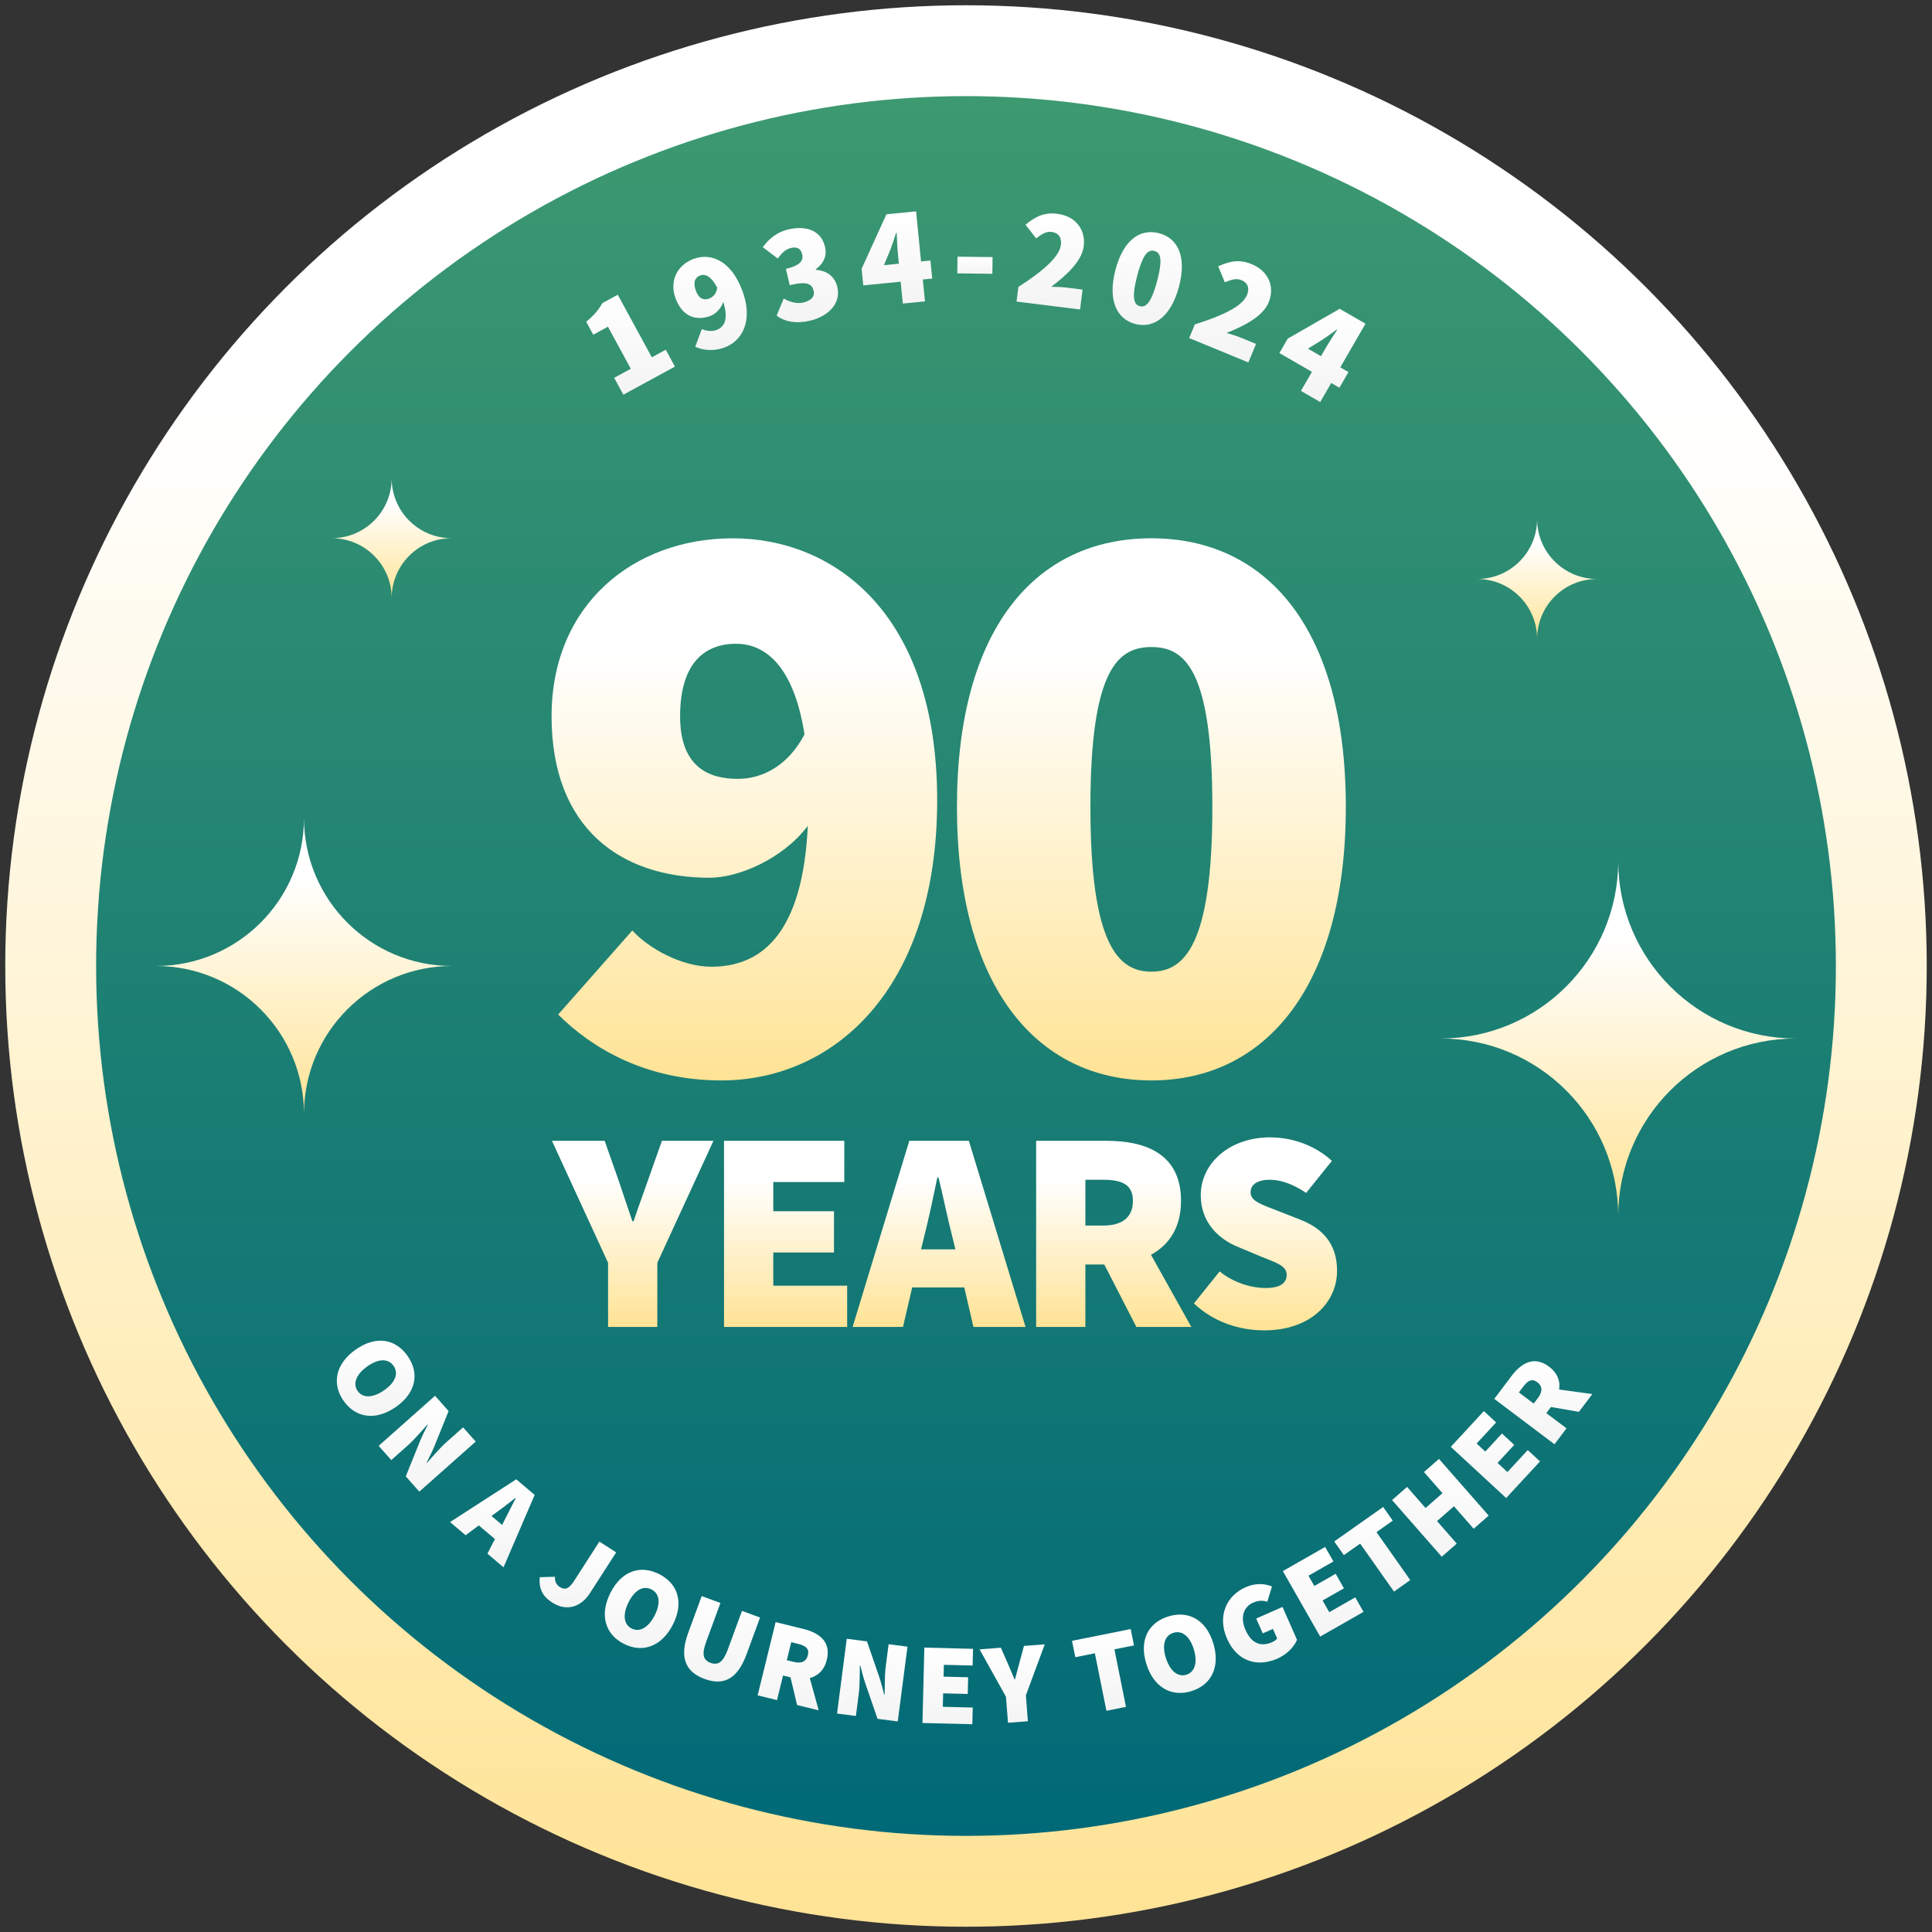 <?xml version="1.0" encoding="UTF-8"?>
<svg id="Option_1_Logo" data-name="Option 1 Logo" xmlns="http://www.w3.org/2000/svg" xmlns:xlink="http://www.w3.org/1999/xlink" viewBox="0 0 1800 1800">
  <rect x="0" y="0" width="1800" height="1800" fill="#333333" stroke="none"/>
  <defs>
    <style>
      .cls-1 {
        fill: url(#linear-gradient);
      }

      .cls-1, .cls-2, .cls-3, .cls-4, .cls-5, .cls-6, .cls-7, .cls-8, .cls-9, .cls-10, .cls-11, .cls-12, .cls-13, .cls-14, .cls-15, .cls-16, .cls-17, .cls-18, .cls-19, .cls-20, .cls-21, .cls-22, .cls-23, .cls-24, .cls-25, .cls-26, .cls-27, .cls-28, .cls-29, .cls-30, .cls-31, .cls-32, .cls-33, .cls-34, .cls-35, .cls-36, .cls-37, .cls-38, .cls-39, .cls-40 {
        stroke-width: 0px;
      }

      .cls-2 {
        fill: url(#linear-gradient-38);
      }

      .cls-3 {
        fill: url(#linear-gradient-33);
      }

      .cls-4 {
        fill: url(#linear-gradient-29);
      }

      .cls-5 {
        fill: url(#linear-gradient-32);
      }

      .cls-6 {
        fill: url(#linear-gradient-30);
      }

      .cls-7 {
        fill: url(#linear-gradient-31);
      }

      .cls-8 {
        fill: url(#linear-gradient-36);
      }

      .cls-9 {
        fill: url(#linear-gradient-39);
      }

      .cls-10 {
        fill: url(#linear-gradient-34);
      }

      .cls-11 {
        fill: url(#linear-gradient-37);
      }

      .cls-12 {
        fill: url(#linear-gradient-35);
      }

      .cls-13 {
        fill: url(#linear-gradient-28);
      }

      .cls-14 {
        fill: url(#linear-gradient-25);
      }

      .cls-15 {
        fill: url(#linear-gradient-11);
      }

      .cls-16 {
        fill: url(#linear-gradient-12);
      }

      .cls-17 {
        fill: url(#linear-gradient-13);
      }

      .cls-18 {
        fill: url(#linear-gradient-10);
      }

      .cls-19 {
        fill: url(#linear-gradient-17);
      }

      .cls-20 {
        fill: url(#linear-gradient-16);
      }

      .cls-21 {
        fill: url(#linear-gradient-19);
      }

      .cls-22 {
        fill: url(#linear-gradient-15);
      }

      .cls-23 {
        fill: url(#linear-gradient-23);
      }

      .cls-24 {
        fill: url(#linear-gradient-21);
      }

      .cls-25 {
        fill: url(#linear-gradient-18);
      }

      .cls-26 {
        fill: url(#linear-gradient-14);
      }

      .cls-27 {
        fill: url(#linear-gradient-22);
      }

      .cls-28 {
        fill: url(#linear-gradient-20);
      }

      .cls-29 {
        fill: url(#linear-gradient-27);
      }

      .cls-30 {
        fill: url(#linear-gradient-24);
      }

      .cls-31 {
        fill: url(#linear-gradient-26);
      }

      .cls-32 {
        fill: url(#linear-gradient-40);
      }

      .cls-33 {
        fill: url(#linear-gradient-4);
      }

      .cls-34 {
        fill: url(#linear-gradient-2);
      }

      .cls-35 {
        fill: url(#linear-gradient-3);
      }

      .cls-36 {
        fill: url(#linear-gradient-8);
      }

      .cls-37 {
        fill: url(#linear-gradient-9);
      }

      .cls-38 {
        fill: url(#linear-gradient-7);
      }

      .cls-39 {
        fill: url(#linear-gradient-5);
      }

      .cls-40 {
        fill: url(#linear-gradient-6);
      }
    </style>
    <linearGradient id="linear-gradient" x1="900" y1="4.9" x2="900" y2="1795.1" gradientUnits="userSpaceOnUse">
      <stop offset=".21" stop-color="#fff"/>
      <stop offset="1" stop-color="#ffe395"/>
    </linearGradient>
    <linearGradient id="linear-gradient-2" x1="900" y1="1710.45" x2="900" y2="89.55" gradientUnits="userSpaceOnUse">
      <stop offset="0" stop-color="#006977"/>
      <stop offset="1" stop-color="#3d9970"/>
    </linearGradient>
    <linearGradient id="linear-gradient-3" x1="1432.09" y1="483.6" x2="1432.09" y2="595.26" gradientUnits="userSpaceOnUse">
      <stop offset=".21" stop-color="#fff"/>
      <stop offset="1" stop-color="#ffe395"/>
    </linearGradient>
    <linearGradient id="linear-gradient-4" x1="364.91" y1="445.6" x2="364.91" y2="557.26" xlink:href="#linear-gradient-3"/>
    <linearGradient id="linear-gradient-5" x1="283.22" y1="762.13" x2="283.22" y2="1037.87" xlink:href="#linear-gradient-3"/>
    <linearGradient id="linear-gradient-6" x1="1507.67" y1="802.13" x2="1507.67" y2="1132.97" xlink:href="#linear-gradient-3"/>
    <linearGradient id="linear-gradient-7" x1="589.48" y1="1062.87" x2="589.48" y2="1236.27" xlink:href="#linear-gradient-3"/>
    <linearGradient id="linear-gradient-8" x1="731.93" y1="1062.87" x2="731.93" y2="1236.27" xlink:href="#linear-gradient-3"/>
    <linearGradient id="linear-gradient-9" x1="874.91" y1="1062.87" x2="874.91" y2="1236.27" xlink:href="#linear-gradient-3"/>
    <linearGradient id="linear-gradient-10" x1="1037.64" y1="1062.87" x2="1037.64" y2="1236.27" xlink:href="#linear-gradient-3"/>
    <linearGradient id="linear-gradient-11" x1="1179.02" y1="1059.67" x2="1179.02" y2="1239.47" xlink:href="#linear-gradient-3"/>
    <linearGradient id="linear-gradient-12" x1="693.51" y1="501.51" x2="693.51" y2="1006.61" xlink:href="#linear-gradient-3"/>
    <linearGradient id="linear-gradient-13" x1="1072.72" y1="501.51" x2="1072.72" y2="1006.61" xlink:href="#linear-gradient-3"/>
    <linearGradient id="linear-gradient-14" x1="350.01" y1="1249.1" x2="350.01" y2="1319.13" gradientUnits="userSpaceOnUse">
      <stop offset="0" stop-color="#fff"/>
      <stop offset="1" stop-color="#f4f4f4"/>
    </linearGradient>
    <linearGradient id="linear-gradient-15" x1="398" y1="1300.43" x2="398" y2="1389.74" xlink:href="#linear-gradient-14"/>
    <linearGradient id="linear-gradient-16" x1="458.72" y1="1378.26" x2="458.72" y2="1460.23" xlink:href="#linear-gradient-14"/>
    <linearGradient id="linear-gradient-17" x1="538.4" y1="1436.27" x2="538.4" y2="1497.52" xlink:href="#linear-gradient-14"/>
    <linearGradient id="linear-gradient-18" x1="597.8" y1="1462.55" x2="597.8" y2="1535.41" xlink:href="#linear-gradient-14"/>
    <linearGradient id="linear-gradient-19" x1="672.76" y1="1487.03" x2="672.76" y2="1566.66" xlink:href="#linear-gradient-14"/>
    <linearGradient id="linear-gradient-20" x1="738.55" y1="1511.3" x2="738.55" y2="1593.48" xlink:href="#linear-gradient-14"/>
    <linearGradient id="linear-gradient-21" x1="812.66" y1="1526.81" x2="812.66" y2="1603.82" xlink:href="#linear-gradient-14"/>
    <linearGradient id="linear-gradient-22" x1="883" y1="1535.05" x2="883" y2="1606.42" xlink:href="#linear-gradient-14"/>
    <linearGradient id="linear-gradient-23" x1="943.01" y1="1531.98" x2="943.01" y2="1605.07" xlink:href="#linear-gradient-14"/>
    <linearGradient id="linear-gradient-24" x1="1027.63" y1="1517.74" x2="1027.63" y2="1593.93" xlink:href="#linear-gradient-14"/>
    <linearGradient id="linear-gradient-25" x1="1099.18" y1="1504.27" x2="1099.18" y2="1577.27" xlink:href="#linear-gradient-14"/>
    <linearGradient id="linear-gradient-26" x1="1173.92" y1="1475.87" x2="1173.92" y2="1548.95" xlink:href="#linear-gradient-14"/>
    <linearGradient id="linear-gradient-27" x1="1232.76" y1="1441.26" x2="1232.76" y2="1524.76" xlink:href="#linear-gradient-14"/>
    <linearGradient id="linear-gradient-28" x1="1278.5" y1="1404.03" x2="1278.5" y2="1482.85" xlink:href="#linear-gradient-14"/>
    <linearGradient id="linear-gradient-29" x1="1341.95" y1="1359.24" x2="1341.95" y2="1450.39" xlink:href="#linear-gradient-14"/>
    <linearGradient id="linear-gradient-30" x1="1393.23" y1="1314.69" x2="1393.23" y2="1395.69" xlink:href="#linear-gradient-14"/>
    <linearGradient id="linear-gradient-31" x1="1437.86" y1="1268.21" x2="1437.86" y2="1345.58" xlink:href="#linear-gradient-14"/>
    <linearGradient id="linear-gradient-32" x1="587.49" y1="274.59" x2="587.49" y2="367.72" xlink:href="#linear-gradient-14"/>
    <linearGradient id="linear-gradient-33" x1="661.56" y1="239.31" x2="661.56" y2="326.14" xlink:href="#linear-gradient-14"/>
    <linearGradient id="linear-gradient-34" x1="745.72" y1="212.48" x2="745.72" y2="300.19" xlink:href="#linear-gradient-14"/>
    <linearGradient id="linear-gradient-35" x1="835.66" y1="196.91" x2="835.66" y2="282.83" xlink:href="#linear-gradient-14"/>
    <linearGradient id="linear-gradient-36" x1="908.33" y1="239.15" x2="908.33" y2="255.09" xlink:href="#linear-gradient-14"/>
    <linearGradient id="linear-gradient-37" x1="978.52" y1="198.87" x2="978.52" y2="288.34" xlink:href="#linear-gradient-14"/>
    <linearGradient id="linear-gradient-38" x1="1068.83" y1="216.26" x2="1068.83" y2="302.8" xlink:href="#linear-gradient-14"/>
    <linearGradient id="linear-gradient-39" x1="1146.1" y1="243.36" x2="1146.1" y2="337.71" xlink:href="#linear-gradient-14"/>
    <linearGradient id="linear-gradient-40" x1="1232.08" y1="287.71" x2="1232.08" y2="374.57" xlink:href="#linear-gradient-14"/>
  </defs>
  <g id="Option_1-2" data-name="Option 1">
    <circle class="cls-1" cx="900" cy="900" r="895.1"/>
    <circle id="Circle" class="cls-34" cx="900" cy="900" r="810.45"/>
    <g id="Stars">
      <g id="Star_reflection" data-name="Star reflection">
        <path class="cls-35" d="M1432.09,595.26c0-30.83-25-55.83-55.83-55.83,30.83,0,55.83-25,55.83-55.83,0,30.83,25,55.83,55.83,55.83-30.83,0-55.83,25-55.83,55.83Z"/>
      </g>
      <g id="Star_reflection-2" data-name="Star reflection">
        <path class="cls-33" d="M364.91,557.26c0-30.83-25-55.83-55.83-55.83,30.83,0,55.83-25,55.83-55.83,0,30.83,25,55.83,55.83,55.83-30.83,0-55.83,25-55.83,55.83Z"/>
      </g>
      <g id="Star_reflection-3" data-name="Star reflection">
        <path class="cls-39" d="M283.22,1037.87c0-76.15-61.73-137.87-137.87-137.87,76.15,0,137.87-61.73,137.87-137.88,0,76.15,61.73,137.88,137.88,137.88-76.15,0-137.88,61.73-137.88,137.87Z"/>
      </g>
      <g id="Star_reflection-4" data-name="Star reflection">
        <path class="cls-40" d="M1507.67,1132.97c0-91.36-74.06-165.42-165.42-165.42,91.36,0,165.42-74.06,165.42-165.42,0,91.36,74.06,165.42,165.42,165.42-91.36,0-165.42,74.06-165.42,165.42Z"/>
      </g>
    </g>
    <g id="_90_Years_gradient" data-name="90 Years gradient">
      <g>
        <path class="cls-38" d="M566.53,1176.52l-52.29-113.64h49.09l12.8,36.28c4.27,13.07,8.54,25.08,13.07,38.68h1.07c4.54-13.61,9.07-25.61,13.61-38.68l12.8-36.28h48.02l-52.29,113.64v59.76h-45.88v-59.76Z"/>
        <path class="cls-36" d="M674.57,1062.87h112.04v38.42h-66.16v27.21h56.55v38.41h-56.55v30.95h68.83v38.42h-114.71v-173.4Z"/>
        <path class="cls-37" d="M847.17,1062.87h55.49l52.82,173.4h-48.55l-8.54-36.81h-48.55l-8.54,36.81h-46.95l52.82-173.4ZM858.11,1163.98h32.01l-2.93-12c-4.27-16.54-8.54-37.62-12.8-54.96h-1.07c-3.73,17.61-8,38.42-12.27,54.96l-2.93,12Z"/>
        <path class="cls-18" d="M965.34,1062.87h65.63c37.35,0,69.36,12.81,69.36,56.02,0,24.81-11.2,41.08-28.01,50.15l37.62,67.23h-51.22l-29.88-58.16h-17.61v58.16h-45.88v-173.4ZM1027.77,1141.83c18.14,0,27.74-8,27.74-22.94s-9.6-19.74-27.74-19.74h-16.54v42.68h16.54Z"/>
        <path class="cls-15" d="M1112.33,1214.4l24.01-29.88c12.27,10.14,28.81,15.47,42.68,15.47s19.74-4.54,19.74-12.27c0-8.27-8.8-10.94-23.48-16.81l-21.61-9.07c-18.67-7.47-34.95-23.21-34.95-48.29,0-29.61,26.68-53.89,64.56-53.89,20.81,0,41.88,7.47,57.62,21.88l-24.01,29.88c-11.74-8-23.48-12.27-33.61-12.27-11.2,0-18.14,4-18.14,11.74,0,8.27,9.87,11.2,25.61,17.34l21.08,8.27c21.61,8.54,33.88,23.48,33.88,47.48,0,29.34-24.54,55.49-67.76,55.49-22.94,0-46.95-7.47-65.63-25.08Z"/>
      </g>
      <g>
        <path class="cls-16" d="M520.03,945.2l69.09-78.3c15.35,16.89,46.06,33.78,73.69,33.78,48.36,0,85.21-33.01,89.81-131.26-23.8,31.47-65.25,48.36-91.35,48.36-82.9,0-147.38-46.06-147.38-150.45s76.76-165.81,168.88-165.81,190.37,67.55,190.37,244.1-96.72,260.99-201.12,260.99c-69.09,0-119.75-29.17-151.99-61.41ZM687.37,725.66c23.03,0,46.83-12.28,62.18-41.45-10.75-68.32-39.92-84.44-63.71-84.44-27.63,0-52.2,16.12-52.2,67.55,0,46.82,26.1,58.34,53.73,58.34Z"/>
        <path class="cls-17" d="M891.56,751.76c0-166.57,73.69-250.25,181.16-250.25s181.16,84.44,181.16,250.25-73.69,254.85-181.16,254.85-181.16-88.28-181.16-254.85ZM1129.52,751.76c0-128.96-26.1-148.92-56.8-148.92s-56.8,19.96-56.8,148.92,26.1,153.52,56.8,153.52,56.8-24.56,56.8-153.52Z"/>
      </g>
    </g>
    <g id="Text_in_circle" data-name="Text in circle">
      <g>
        <path class="cls-26" d="M331.49,1257.31c18.95-13.26,37.13-9.89,48.28,6.04,11.15,15.94,8,34.23-10.86,47.43-18.95,13.26-37.66,10.27-48.81-5.67-11.15-15.94-7.56-34.54,11.39-47.8ZM358.01,1295.2c10.45-7.31,13.49-15.77,8.66-22.68-4.83-6.91-13.83-6.94-24.27.37-10.45,7.31-14.02,16.15-9.19,23.05s14.36,6.57,24.8-.74Z"/>
        <path class="cls-22" d="M405.32,1300.43l12.63,14.22-13.1,32.44c-1.98,4.94-4.74,10.28-7.35,15.49l.29.32c5.08-5.67,12-13.83,18.46-19.57l15.19-13.49,11.77,13.25-52.53,46.63-12.63-14.22,13.1-32.44c1.98-4.94,4.74-10.28,7.35-15.49l-.29-.32c-5.41,5.96-12,13.83-18.46,19.57l-15.19,13.49-11.77-13.25,52.53-46.64Z"/>
        <path class="cls-20" d="M480.99,1378.26l17.16,14.51-29.02,67.45-15.02-12.7,6.99-13.62-15.02-12.7-12.27,9.15-14.52-12.28,61.7-39.82ZM457.92,1412.4l9.9,8.37,2.23-4.48c3.01-6.23,7.2-13.87,10.41-20.35l-.33-.28c-5.76,4.47-12.52,9.79-18.17,13.79l-4.05,2.95Z"/>
        <path class="cls-19" d="M502.93,1469.44l14.14-.41c-.42,3.84,1.32,7.53,4.23,9.4,4.73,3.04,8.49,2.38,13.52-5.44l23.61-36.72,15.63,10.05-24.43,37.99c-7.83,12.18-20.99,17.85-35.35,8.62-8.73-5.61-12.5-12.92-11.36-23.49Z"/>
        <path class="cls-25" d="M568.73,1484.02c10.44-20.64,28.06-26.25,45.42-17.47,17.36,8.78,23.22,26.4,12.82,46.94-10.44,20.63-28.35,26.83-45.71,18.05-17.36-8.78-22.97-26.88-12.53-47.52ZM610,1504.9c5.76-11.38,4.45-20.28-3.07-24.08s-15.47.41-21.22,11.79c-5.76,11.38-4.74,20.86,2.78,24.66,7.52,3.81,15.76-.99,21.52-12.37Z"/>
        <path class="cls-21" d="M641.24,1521.11l12.53-34.08,17.45,6.41-13.27,36.11c-4.32,11.77-2.85,17.14,4.05,19.68,6.9,2.54,11.71-.53,16.03-12.3l13.27-36.11,16.84,6.19-12.53,34.08c-8.28,22.52-20.67,29.93-39.13,23.15-18.46-6.79-23.51-20.61-15.23-43.13Z"/>
        <path class="cls-28" d="M722.64,1511.3l25.82,6.34c14.69,3.61,26.05,11.74,21.87,28.74-2.4,9.76-8.38,15.08-15.86,17.02l8.3,30.08-20.15-4.95-6.14-25.77-6.93-1.7-5.62,22.88-18.05-4.43,16.75-68.22ZM739.57,1548.39c7.14,1.75,11.69-.47,13.13-6.35,1.44-5.88-1.87-8.69-9.01-10.45l-6.51-1.6-4.12,16.79,6.51,1.6Z"/>
        <path class="cls-24" d="M788.9,1526.81l18.86,2.45,11.39,33.08c1.74,5.02,3.16,10.87,4.61,16.51l.43.06c.12-7.61-.01-18.31,1.1-26.88l2.62-20.14,17.57,2.29-9.06,69.65-18.86-2.45-11.39-33.08c-1.74-5.02-3.16-10.87-4.61-16.51l-.43-.06c-.17,8.04.02,18.31-1.1,26.88l-2.62,20.14-17.57-2.29,9.06-69.65Z"/>
        <path class="cls-27" d="M861.19,1535.05l45.37,1.13-.39,15.56-26.79-.67-.27,11.02,22.9.57-.39,15.56-22.9-.57-.31,12.53,27.87.69-.39,15.56-46.45-1.15,1.75-70.22Z"/>
        <path class="cls-23" d="M937.28,1580.93l-24.65-44.27,19.82-1.53,6.3,14.25c2.13,5.15,4.23,9.86,6.48,15.22l.43-.03c1.41-5.64,2.87-10.62,4.29-16.04l4.04-15.05,19.39-1.49-17.59,47.52,1.86,24.14-18.53,1.42-1.86-24.13Z"/>
        <path class="cls-30" d="M1020.05,1540.32l-18.22,3.66-3.06-15.26,54.67-10.98,3.06,15.26-18.22,3.66,10.77,53.61-18.22,3.66-10.77-53.61Z"/>
        <path class="cls-14" d="M1068,1550.15c-6.85-22.09,1.9-38.38,20.48-44.14,18.58-5.76,35.04,2.82,41.86,24.81,6.85,22.09-1.71,39-20.29,44.76-18.58,5.76-35.2-3.34-42.05-25.43ZM1112.18,1536.45c-3.78-12.18-10.91-17.66-18.96-15.17-8.05,2.5-10.83,11.05-7.05,23.23,3.78,12.18,11.1,18.28,19.15,15.79,8.05-2.5,10.64-11.67,6.86-23.85Z"/>
        <path class="cls-31" d="M1143.23,1526.77c-9.5-21.55-.07-40.35,17.13-47.94,9.49-4.18,18.07-3.48,24.71-.74l-4.37,14.21c-4.38-1.37-8.16-1.36-13.3.9-8.7,3.83-12.18,13.63-7.03,25.3,5.32,12.06,13.62,16.43,25.09,11.38,1.78-.78,3.58-2.05,4.42-3.37l-3.92-8.9-9.49,4.18-6.1-13.84,24.52-10.81,13.51,30.65c-2.63,6.36-9.17,13.49-18.27,17.5-18,7.93-37.23,3.42-46.9-18.53Z"/>
        <path class="cls-29" d="M1195.19,1463.74l39.43-22.48,7.71,13.52-23.28,13.27,5.46,9.57,19.9-11.35,7.71,13.52-19.9,11.35,6.21,10.89,24.22-13.81,7.71,13.52-40.37,23.02-34.79-61.02Z"/>
        <path class="cls-13" d="M1267.23,1438.16l-15.19,10.71-8.97-12.72,45.57-32.13,8.97,12.72-15.19,10.71,31.51,44.69-15.19,10.71-31.51-44.69Z"/>
        <path class="cls-4" d="M1296.94,1397.57l13.98-12.25,17.24,19.66,15.76-13.82-17.24-19.67,13.98-12.25,46.31,52.82-13.98,12.25-18.38-20.96-15.76,13.82,18.38,20.96-13.98,12.25-46.31-52.82Z"/>
        <path class="cls-6" d="M1351.67,1348.01l30.81-33.33,11.43,10.56-18.19,19.68,8.09,7.48,15.55-16.82,11.43,10.56-15.55,16.82,9.21,8.51,18.92-20.47,11.43,10.56-31.54,34.12-51.58-47.68Z"/>
        <path class="cls-7" d="M1392.19,1303.31l16-21.23c9.1-12.08,21.05-19.32,35.03-8.78,8.03,6.05,10.56,13.64,9.4,21.29l30.92,4.22-12.49,16.57-26.1-4.51-4.29,5.7,18.82,14.18-11.18,14.84-56.1-42.27ZM1432.95,1302.36c4.42-5.87,4.17-10.93-.66-14.57-4.83-3.64-8.73-1.71-13.15,4.16l-4.03,5.35,13.81,10.4,4.03-5.35Z"/>
      </g>
      <g>
        <path class="cls-5" d="M572.22,352l15.49-8.43-21.32-39.18-13.67,7.44-6.57-12.07c7.33-6.06,11.46-10.96,15.06-17.35l14.35-7.81,31.73,58.32,12.98-7.07,8.55,15.72-48.07,26.15-8.55-15.72Z"/>
        <path class="cls-3" d="M647.72,323.07l6.19-16.52c3.44,1.74,9.3,2.56,13.66.89,7.51-2.87,11.34-10.29,6.27-26.12-1.91,6.28-7.48,11.32-11.6,12.89-13.09,4.99-26.13,1.36-32.69-15.84-6.47-16.96,1.86-31.52,16.39-37.06,14.78-5.64,34.3-.32,45.48,29,10.63,27.87.45,47.02-16.03,53.3-10.9,4.16-20.66,2.61-27.69-.54ZM660.82,278.1c3.63-1.39,6.82-4.68,7.36-10.17-6.29-11.76-11.96-12.79-15.83-11.31-4.36,1.66-7.18,5.93-3.89,14.53,3.1,8.12,8,8.61,12.36,6.94Z"/>
        <path class="cls-10" d="M723.53,294.12l6.64-15.95c5.99,3.39,12.51,5.05,18.19,3.72,7.07-1.66,10.99-5.38,9.72-10.81-1.51-6.44-5.53-9.36-22.32-5.41l-3.56-15.15c13.38-3.14,16.56-7.75,15.17-13.68-1.21-5.18-4.74-7.14-10.17-5.87-5.3,1.25-8.55,4.41-12.6,9.88l-13.94-10.58c6.29-8.4,13.73-14.15,23.57-16.46,17.67-4.15,30.96,1.39,34.46,16.28,1.84,7.83-.87,14.99-8.7,20.82l.12.51c9.74.64,17.59,5.72,20.03,16.08,3.62,15.4-8.76,27.36-25.42,31.28-13,3.05-23.48.99-31.2-4.66Z"/>
        <path class="cls-12" d="M839.13,262.44l-34.84,3.45-1.53-15.49,23.12-50.76,27.61-2.73,4.62,46.71,8.77-.87,1.66,16.77-8.77.87,2.02,20.39-20.65,2.04-2.02-20.39ZM837.47,245.67l-.92-9.29c-.55-5.55-.85-13.86-1.14-19.43l-.52.05c-1.58,5.11-3.42,10.24-5.25,15.37l-6.1,14.68,13.94-1.38Z"/>
        <path class="cls-8" d="M892.08,239.15l32.67.38-.18,15.56-32.67-.38.18-15.56Z"/>
        <path class="cls-11" d="M948.79,267.35c22.73-14.69,38.23-27.92,39.63-39.25.91-7.33-2.78-11.32-8.7-12.06-5.41-.67-10,2.68-14.34,6.06l-9.92-12.73c9.61-7.95,17.65-11.66,29.49-10.19,16.47,2.04,26.74,14.04,24.73,30.25-1.79,14.41-17.03,27.68-30.3,37.79,4.18,0,10.17.22,13.77.66l15.44,1.92-2.3,18.53-59.2-7.35,1.69-13.64Z"/>
        <path class="cls-2" d="M1039.25,251.38c7.37-27.96,23.07-38.71,40.63-34.09s25.9,21.84,18.57,49.68c-7.33,27.84-23.27,39.47-40.82,34.84-17.56-4.62-25.7-22.59-18.37-50.43ZM1078.12,261.62c5.78-21.95,2.41-26.45-2.61-27.78-5.02-1.32-10.17.94-15.95,22.89-5.78,21.95-2.61,27.21,2.41,28.53,5.02,1.32,10.37-1.69,16.15-23.64Z"/>
        <path class="cls-9" d="M1113.19,302.26c25.8-8.15,44.25-16.82,48.6-27.36,2.82-6.83.32-11.65-5.2-13.93-5.03-2.08-10.35-.06-15.43,2.05l-6.2-14.9c11.37-5.13,20.11-6.57,31.13-2.03,15.34,6.33,22.08,20.61,15.85,35.71-5.54,13.43-23.74,22.19-39.22,28.43,4.03,1.1,9.75,2.9,13.1,4.28l14.38,5.93-7.12,17.26-55.14-22.74,5.24-12.71Z"/>
        <path class="cls-32" d="M1222.29,346.45l-30.31-17.52,7.79-13.47,48.39-27.75,24.03,13.89-23.49,40.64,7.64,4.41-8.44,14.59-7.63-4.41-10.25,17.74-17.96-10.38,10.25-17.74ZM1230.73,331.85l4.67-8.08c2.79-4.83,7.39-11.75,10.41-16.45l-.45-.26c-4.26,3.23-8.75,6.33-13.24,9.42l-13.52,8.36,12.13,7.01Z"/>
      </g>
    </g>
  </g>
</svg>